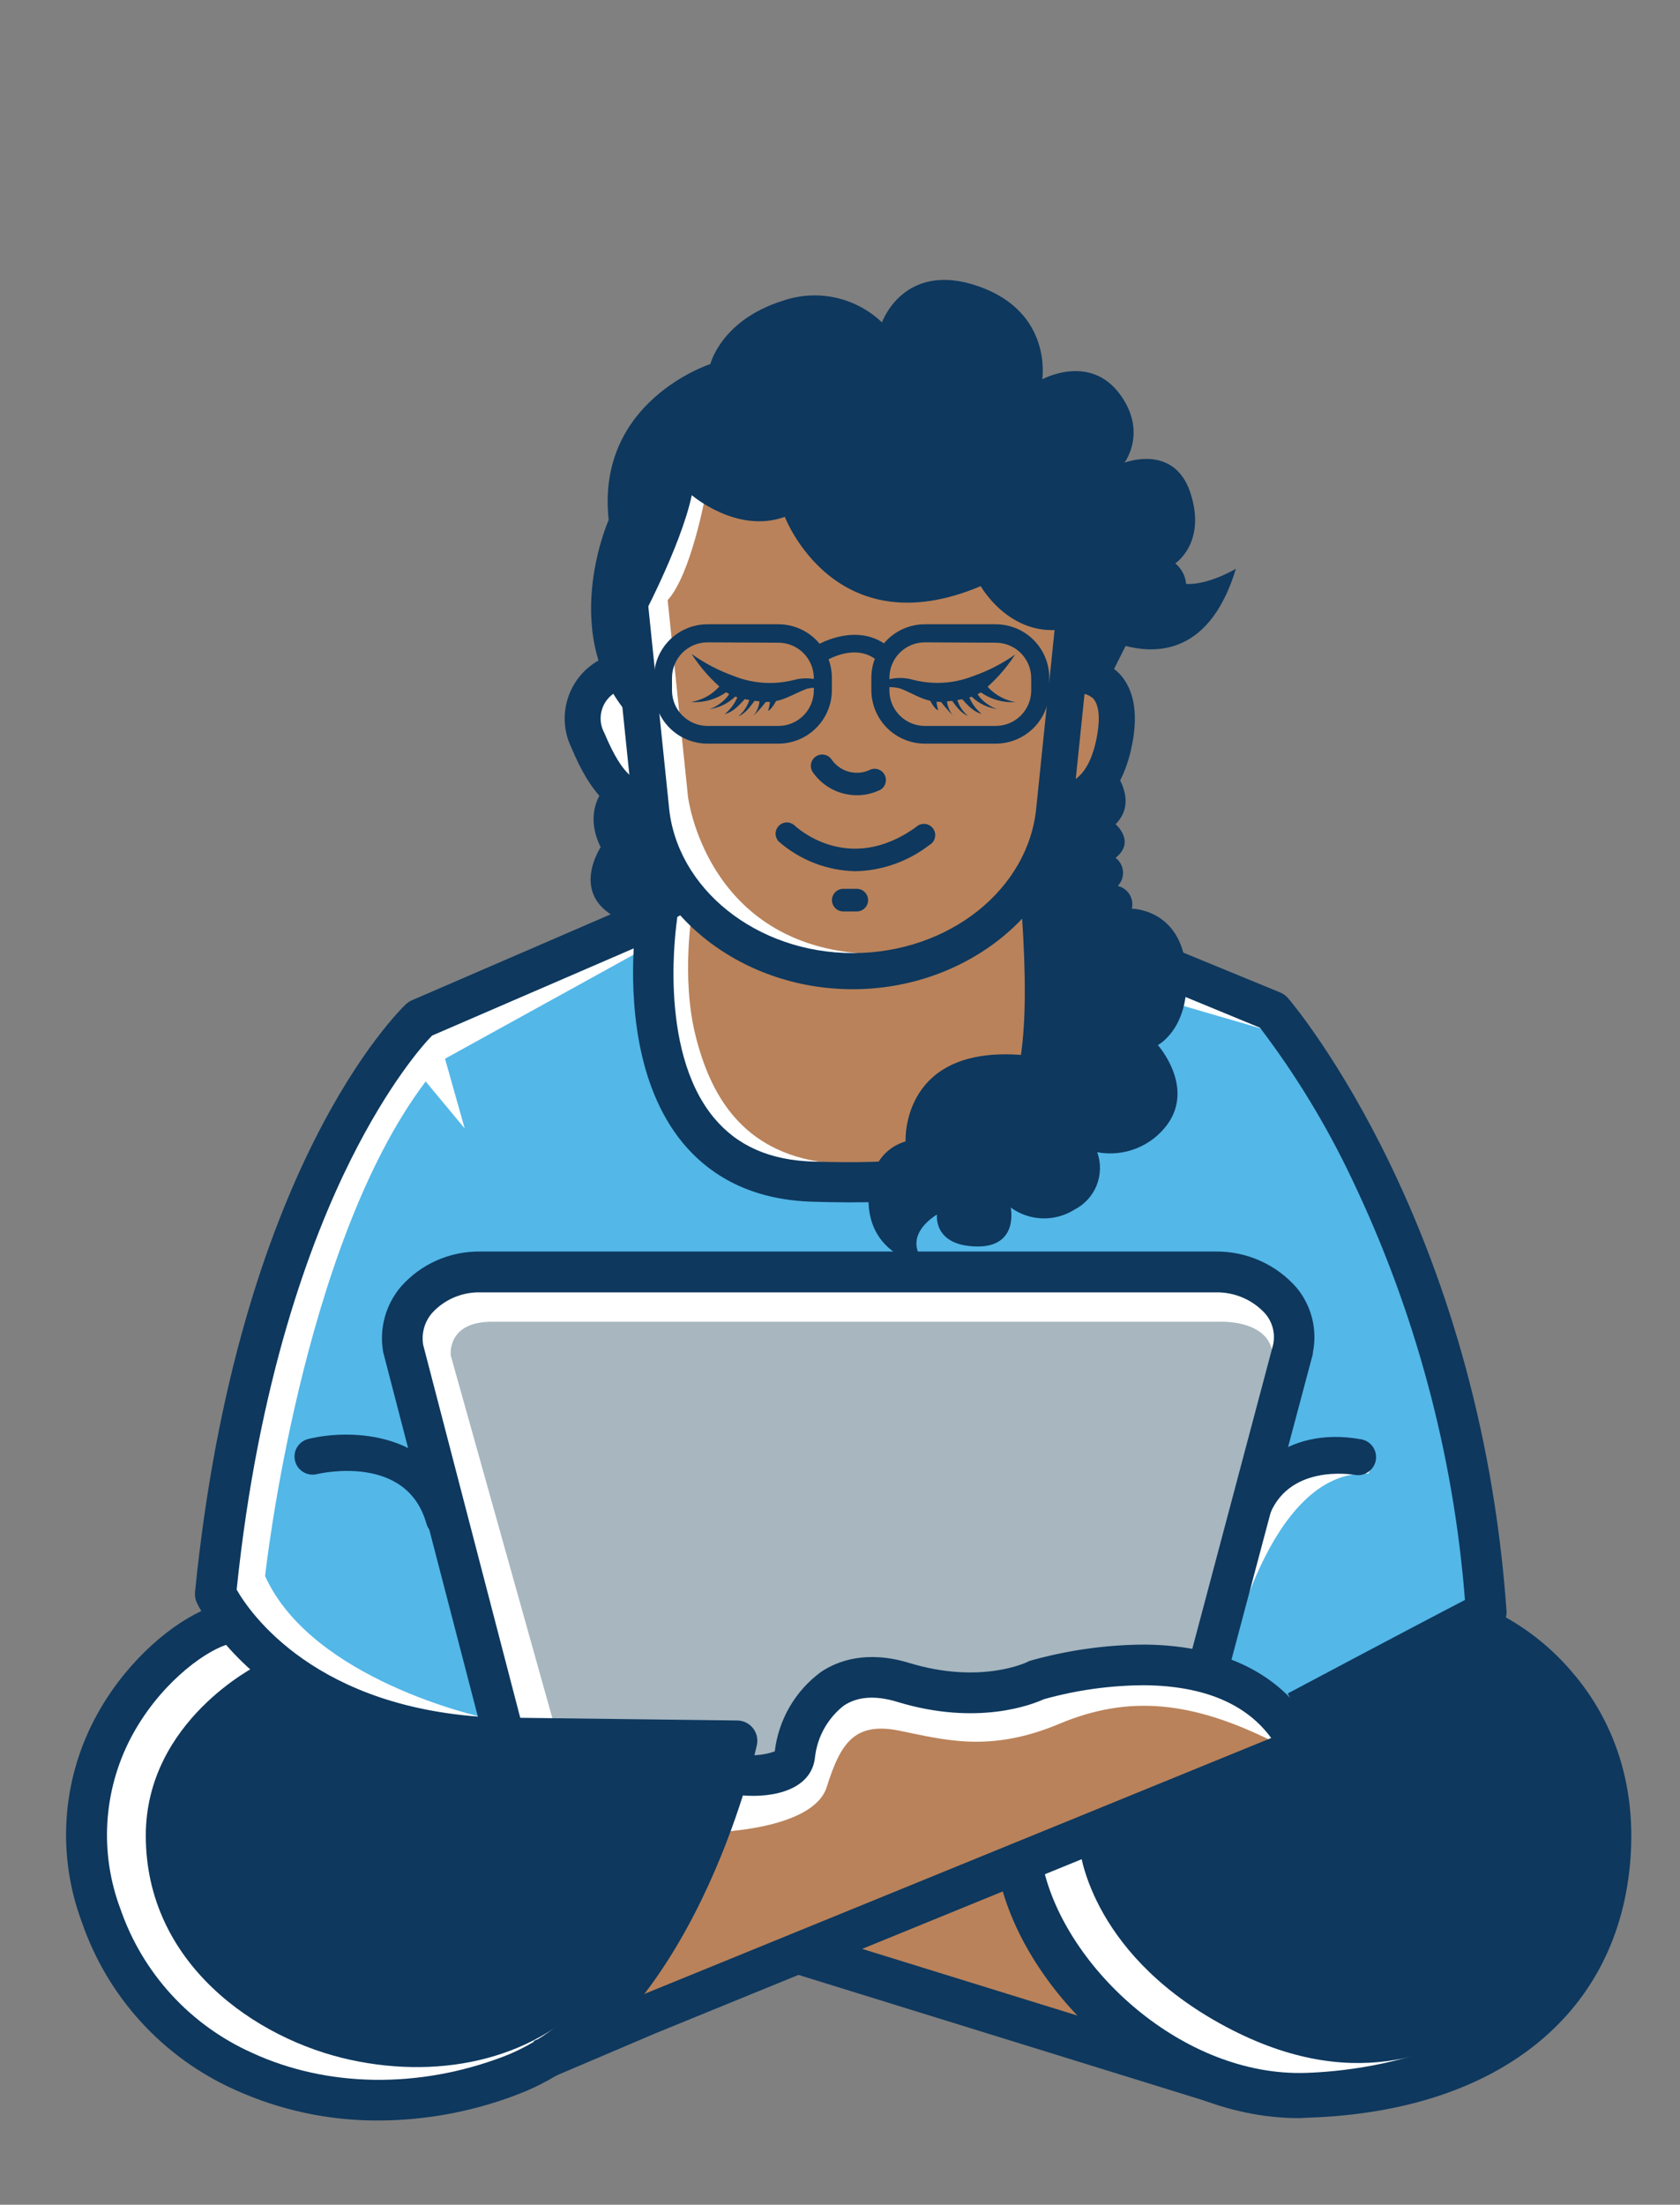 <svg width="186" height="244" viewBox="0 0 186 244" fill="none" xmlns="http://www.w3.org/2000/svg">
<rect x="0" y="0" width="186" height="244" fill="#808080" stroke="none"/>
<path d="M31.534 138.728L23.908 168.608V179.969L14.259 188.528L8.968 199.889L11.769 215.607L16.905 223.077L31.534 232.103L52.854 231.325L64.526 225.1L81.956 217.319L112.147 223.077L131.133 230.08C137.617 230.599 150.835 231.574 151.831 231.325C152.827 231.076 160.442 227.071 164.125 225.1L168.483 211.094L164.125 172.966L156.656 138.728L150.119 123.944L141.56 112.584L124.13 104.335L121.578 98.889L120.177 82.393L129.888 54.38L121.484 49.867H108.972L109.813 36.328L93.566 43.798L85.006 47.377L71.778 54.38L67.888 72.433L64.464 79.591L67.888 87.84L71.778 95.776L67.016 104.335L46.629 112.584L31.534 138.728Z" fill="white"/>
<path d="M162.52 161.09L148.74 123.75L141.24 114.3L120.47 108.25C119.26 140.13 92.86 131.04 92.86 131.04L77.74 126.67C72.24 119.8 71.74 104.78 71.74 104.78L49.27 117.17L51.45 124.89L47.13 119.69C33.31 137.92 29.35 174.42 29.35 174.42C34.52 185.92 53.35 190.03 53.35 190.03L56.85 192.28L51.1 173.03C51.1 173.03 47.65 159.88 46.35 154.28C44.1 144.53 52.1 141.03 52.1 141.03C52.1 141.03 133.85 140.53 135.85 140.78C137.85 141.03 141.35 143.53 143.1 146.28C144.85 149.03 140.6 162.28 140.6 162.28C140.6 162.28 146.23 159.5 149.98 159.75C153.73 160 151.48 163.09 151.48 163.09C140.35 162.59 135.98 183.92 135.98 183.92L143.85 190.78L164.85 179.92L162.52 161.09Z" fill="#53B7E8"/>
<path d="M78.08 54.92C78.08 54.92 76.5 63.59 73.92 66.42L76.17 88.17C76.17 88.17 78.08 104.09 95.08 105.5C95.08 105.5 105.17 105.84 107.5 104.59C109.83 103.34 117 94.84 117 94.84L119.58 88.59C119.58 88.59 126.17 81.92 123.83 76.25C121.49 70.58 115.33 63.92 115.33 63.92L81.83 53.17L78.08 54.92Z" fill="#B9825A"/>
<path d="M76.67 100.59C76.67 100.59 75.37 108.05 77 114.59C78.63 121.13 82.12 127.52 91.42 128.67C91.42 128.67 103.49 130.67 111.51 122.95C119.53 115.23 115.83 99.78 115.83 99.78L113.83 99.3C113.83 99.3 104.93 108.45 92.58 106.67C80.23 104.89 76.67 100.59 76.67 100.59Z" fill="#B9825A"/>
<path d="M91.641 215.27L112.141 224.15L123.511 226.15L113.141 206.65L91.641 215.27Z" fill="#B9825A"/>
<path d="M89.544 213.858L88.015 218.447L133.851 232.64L135.38 228.051L89.544 213.858Z" fill="#0E385E"/>
<path d="M61.33 190.78L49.91 150.03C49.91 150.03 49.4 146.28 54.47 146.28H134.95C134.95 146.28 142.77 145.84 140.53 152.53L133.42 184.78C133.42 184.78 121.75 183.78 115.15 185.53C111.168 186.585 107.077 187.172 102.96 187.28C102.96 187.28 94.84 185.53 92.55 186.78C90.807 187.845 89.191 189.103 87.73 190.53L86.73 195.03L80.64 196.53L68.74 195.78L61.33 190.78Z" fill="#A7B6BF"/>
<path d="M79.029 202.78C79.029 202.78 90.029 202.53 91.529 197.78C93.029 193.03 94.529 190.53 99.529 191.53C104.529 192.53 109.529 194.03 117.279 190.78C125.029 187.53 132.029 188.28 141.029 192.78L69.029 223.03L63.279 220.03L79.029 202.78Z" fill="#B9825A"/>
<path d="M119.52 204.42C119.52 204.42 120.44 215.82 135.02 223.92C149.6 232.02 159.67 227.17 165.81 223.37C171.95 219.57 181.41 210.2 176.55 195.25C171.69 180.3 164.02 179.8 164.02 179.8L141.74 188.65L142.25 194.22L119.52 204.42Z" fill="#0E385E"/>
<path d="M28.551 184.28C28.551 184.28 16.141 190.42 16.141 203.15C16.141 217.28 28.291 225.68 38.761 227.96C49.231 230.24 59.691 227.71 66.071 220.35C72.451 212.99 80.881 198.25 80.881 198.25L81.641 192.66L51.521 193.66L35.181 187.06L28.551 184.28Z" fill="#0E385E"/>
<path d="M41.961 234.68C36.442 234.715 30.982 233.548 25.961 231.26C22.035 229.495 18.512 226.945 15.608 223.767C12.705 220.588 10.484 216.849 9.081 212.78C7.714 209.148 7.129 205.268 7.366 201.394C7.602 197.52 8.653 193.74 10.451 190.3C13.521 184.42 18.391 180.11 22.291 178.3C21.991 177.8 21.841 177.47 21.801 177.39C21.623 177.024 21.55 176.615 21.591 176.21C26.291 129.21 44.191 111.85 44.951 111.13C45.145 110.95 45.368 110.805 45.611 110.7L71.841 99.36C72.212 99.2 72.62 99.142 73.021 99.195C73.423 99.247 73.802 99.406 74.121 99.656C74.439 99.905 74.684 100.236 74.83 100.614C74.976 100.991 75.018 101.401 74.951 101.8C74.951 101.94 72.711 116.03 79.011 123.67C81.611 126.82 85.241 128.42 90.111 128.56C99.721 128.83 106.351 128.3 109.731 124.8C113.111 121.3 114.021 114.6 113.151 101.41C113.128 101.025 113.204 100.64 113.371 100.293C113.539 99.946 113.793 99.647 114.109 99.425C114.424 99.204 114.792 99.067 115.175 99.028C115.559 98.988 115.946 99.047 116.301 99.2L122.611 101.98L141.741 109.84C142.07 109.98 142.364 110.192 142.601 110.46C143.461 111.46 163.781 135.76 166.791 178.26C166.825 178.699 166.728 179.139 166.513 179.523C166.298 179.908 165.973 180.22 165.581 180.42C165.531 180.42 160.471 183.05 144.681 191.42L142.571 187.42C154.001 181.35 159.821 178.3 162.191 177.07C160.919 160.884 156.668 145.071 149.651 130.43C146.853 124.531 143.451 118.938 139.501 113.74L120.901 106.07L117.901 104.75C118.431 117.13 116.991 123.75 113.031 127.87C108.481 132.59 101.161 133.33 90.031 133C83.871 132.83 79.031 130.63 75.581 126.47C70.231 119.97 69.871 110.33 70.161 104.96L47.841 114.61C46.841 115.61 43.031 119.95 38.841 128.34C34.391 137.26 28.601 152.72 26.201 175.93C27.641 178.45 34.961 189.24 54.691 190.08L81.621 190.41C81.956 190.412 82.287 190.489 82.588 190.636C82.89 190.783 83.155 190.996 83.363 191.259C83.572 191.522 83.718 191.829 83.792 192.156C83.866 192.483 83.865 192.823 83.791 193.15C83.511 194.42 76.641 224.42 57.401 231.76C52.475 233.667 47.242 234.657 41.961 234.68ZM25.031 182.04C22.331 182.95 17.471 186.62 14.461 192.38C12.955 195.276 12.078 198.457 11.885 201.716C11.692 204.974 12.188 208.236 13.341 211.29C14.551 214.791 16.466 218.007 18.966 220.74C21.467 223.473 24.501 225.664 27.881 227.18C36.201 231.03 46.361 231.18 55.751 227.6C69.621 222.3 76.541 202.25 78.641 194.91L54.531 194.62C38.131 193.92 29.261 186.91 25.031 182.04Z" fill="#0E385E"/>
<path d="M60.85 230.02L59.09 225.88L70.84 220.88L140.74 192.35C137.97 188.56 133.3 186.6 126.83 186.51C123.02 186.51 119.228 187.032 115.56 188.06C114.32 188.63 108.22 191.06 99.34 188.35C96.92 187.61 94.92 187.75 93.4 188.78C91.648 190.164 90.512 192.183 90.24 194.4C89.91 198.09 85.62 199.02 82.05 198.69L82.45 194.21C83.574 194.335 84.713 194.205 85.78 193.83C85.984 192.093 86.543 190.416 87.422 188.904C88.301 187.392 89.481 186.077 90.89 185.04C92.74 183.8 95.95 182.61 100.66 184.04C108.56 186.45 113.66 183.97 113.71 183.95C113.827 183.882 113.951 183.828 114.08 183.79C118.2 182.628 122.459 182.03 126.74 182.01C136.08 182.1 142.74 185.72 146 192.47C146.135 192.747 146.21 193.049 146.222 193.357C146.235 193.666 146.183 193.973 146.07 194.26C145.962 194.547 145.794 194.808 145.579 195.027C145.364 195.246 145.105 195.417 144.82 195.53L72.57 225.03L60.85 230.02Z" fill="#0E385E"/>
<path d="M143.86 234.42C127.75 234.42 113.5 220.58 110.62 207.78L115.5 206.69C118 217.8 130.95 229.88 144.64 229.41C151.38 229.18 173.53 226.81 175.48 205.93C177.05 189.16 163.6 183.01 163.48 182.93L165.48 178.35C168.622 179.902 171.428 182.056 173.74 184.69C177.35 188.74 181.45 195.79 180.46 206.37C178.89 223.21 165.56 233.69 144.81 234.37L143.86 234.42Z" fill="#0E385E"/>
<path d="M53.54 192.42L42.42 149.63C42.194 148.346 42.257 147.028 42.603 145.77C42.949 144.513 43.569 143.348 44.42 142.36C45.513 141.132 46.857 140.152 48.362 139.488C49.866 138.824 51.495 138.49 53.14 138.51H134.64C136.325 138.497 137.994 138.847 139.531 139.538C141.069 140.228 142.44 141.242 143.55 142.51C144.37 143.499 144.958 144.659 145.27 145.905C145.581 147.151 145.609 148.452 145.35 149.71V149.85L135.74 185.94L131.39 184.79L140.96 148.79C141.083 148.192 141.068 147.574 140.915 146.983C140.763 146.392 140.477 145.844 140.08 145.38C139.393 144.626 138.553 144.027 137.617 143.622C136.681 143.216 135.67 143.015 134.65 143.03H53.14C52.148 143.012 51.163 143.205 50.251 143.596C49.339 143.988 48.52 144.568 47.85 145.3C47.433 145.778 47.127 146.343 46.954 146.953C46.782 147.563 46.746 148.204 46.85 148.83L57.91 191.31L53.54 192.42Z" fill="#0E385E"/>
<path d="M49.14 170.08C48.703 170.081 48.278 169.939 47.929 169.675C47.58 169.412 47.328 169.041 47.21 168.62C45.03 160.87 35.51 163.05 35.11 163.14C34.595 163.273 34.049 163.196 33.592 162.925C33.134 162.655 32.803 162.215 32.67 161.7C32.537 161.186 32.614 160.64 32.885 160.182C33.155 159.724 33.595 159.393 34.11 159.26C38.82 158.1 48.42 158.35 51.01 167.53C51.095 167.828 51.11 168.141 51.053 168.445C50.997 168.749 50.871 169.036 50.685 169.283C50.499 169.53 50.258 169.731 49.981 169.869C49.704 170.008 49.399 170.08 49.09 170.08H49.14Z" fill="#0E385E"/>
<path d="M138.52 169.42C138.309 169.421 138.1 169.387 137.9 169.32C137.399 169.157 136.983 168.803 136.741 168.335C136.5 167.867 136.453 167.323 136.61 166.82C137.61 163.53 141.96 157.73 150.7 159.29C150.959 159.336 151.206 159.432 151.427 159.574C151.649 159.715 151.84 159.899 151.991 160.115C152.141 160.33 152.248 160.573 152.304 160.83C152.361 161.086 152.366 161.351 152.32 161.61C152.274 161.869 152.178 162.116 152.036 162.337C151.895 162.559 151.711 162.75 151.496 162.901C151.28 163.051 151.037 163.157 150.781 163.214C150.524 163.271 150.259 163.276 150 163.23C149.69 163.18 142.46 161.96 140.42 168.05C140.288 168.449 140.033 168.796 139.692 169.042C139.351 169.288 138.941 169.42 138.52 169.42Z" fill="#0E385E"/>
<path d="M94.87 88.01C93.922 88.011 92.989 87.786 92.147 87.353C91.305 86.92 90.579 86.291 90.029 85.52C89.93 85.389 89.857 85.239 89.815 85.079C89.773 84.92 89.763 84.754 89.785 84.59C89.807 84.427 89.862 84.269 89.945 84.127C90.028 83.984 90.138 83.86 90.269 83.76C90.401 83.66 90.55 83.587 90.71 83.545C90.87 83.503 91.036 83.493 91.199 83.515C91.363 83.538 91.52 83.592 91.662 83.675C91.805 83.758 91.93 83.869 92.029 84C92.468 84.661 93.123 85.149 93.883 85.379C94.642 85.609 95.458 85.567 96.189 85.26C96.341 85.169 96.511 85.111 96.687 85.091C96.864 85.07 97.042 85.087 97.211 85.141C97.38 85.195 97.535 85.284 97.667 85.402C97.799 85.521 97.904 85.666 97.976 85.828C98.047 85.99 98.084 86.166 98.082 86.343C98.08 86.521 98.041 86.696 97.967 86.856C97.892 87.017 97.785 87.161 97.651 87.277C97.516 87.393 97.359 87.479 97.189 87.53C96.458 87.851 95.668 88.014 94.87 88.01Z" fill="#0E385E"/>
<path d="M86.18 82.3H78.32C76.751 82.297 75.247 81.673 74.137 80.563C73.028 79.453 72.403 77.949 72.4 76.38V75.01C72.403 73.441 73.028 71.936 74.137 70.827C75.247 69.717 76.751 69.093 78.32 69.09H86.18C87.75 69.093 89.254 69.717 90.364 70.827C91.473 71.936 92.098 73.441 92.1 75.01V76.42C92.087 77.982 91.458 79.476 90.35 80.577C89.241 81.678 87.743 82.297 86.18 82.3ZM78.32 71.09C77.282 71.093 76.286 71.506 75.551 72.241C74.817 72.975 74.403 73.971 74.4 75.01V76.42C74.403 77.459 74.817 78.454 75.551 79.189C76.286 79.923 77.282 80.337 78.32 80.34H86.18C87.22 80.34 88.217 79.927 88.952 79.192C89.687 78.457 90.1 77.46 90.1 76.42V75.05C90.1 74.01 89.687 73.013 88.952 72.278C88.217 71.543 87.22 71.13 86.18 71.13L78.32 71.09Z" fill="#0E385E"/>
<path d="M110.251 82.3H102.391C100.821 82.297 99.317 81.673 98.208 80.563C97.098 79.453 96.473 77.949 96.471 76.38V75.01C96.473 73.441 97.098 71.936 98.208 70.827C99.317 69.717 100.821 69.093 102.391 69.09H110.251C111.82 69.093 113.324 69.717 114.434 70.827C115.543 71.936 116.168 73.441 116.171 75.01V76.42C116.158 77.982 115.528 79.476 114.42 80.577C113.311 81.678 111.813 82.297 110.251 82.3ZM102.391 71.09C101.351 71.09 100.354 71.503 99.619 72.238C98.884 72.973 98.471 73.97 98.471 75.01V76.42C98.471 77.46 98.884 78.457 99.619 79.192C100.354 79.927 101.351 80.34 102.391 80.34H110.251C111.29 80.337 112.285 79.923 113.02 79.189C113.754 78.454 114.168 77.459 114.171 76.42V75.05C114.168 74.011 113.754 73.016 113.02 72.281C112.285 71.546 111.29 71.132 110.251 71.13L102.391 71.09Z" fill="#0E385E"/>
<path d="M97.22 73.2C94.79 70.99 91.37 73.15 91.34 73.2L90.26 71.52C91.89 70.52 95.73 69.16 98.57 71.76L97.22 73.2Z" fill="#0E385E"/>
<path d="M94.741 96.42C91.593 96.366 88.567 95.197 86.201 93.12C85.984 92.885 85.865 92.576 85.869 92.256C85.873 91.936 86 91.63 86.223 91.401C86.446 91.171 86.748 91.036 87.068 91.023C87.387 91.01 87.7 91.12 87.941 91.33C88.181 91.56 93.941 96.92 101.421 91.53C101.549 91.406 101.703 91.31 101.871 91.251C102.039 91.191 102.219 91.168 102.397 91.183C102.575 91.198 102.747 91.252 102.903 91.339C103.059 91.427 103.194 91.547 103.299 91.691C103.405 91.836 103.478 92.001 103.514 92.176C103.55 92.351 103.548 92.532 103.508 92.706C103.469 92.88 103.392 93.044 103.284 93.186C103.176 93.328 103.038 93.445 102.881 93.53C100.544 95.335 97.692 96.347 94.741 96.42Z" fill="#0E385E"/>
<path d="M94.41 109.48C81.71 109.48 71.02 100.72 70.07 89.54L67.18 61.54C67.18 61.48 67.18 61.41 67.18 61.34C67.18 48.07 79.4 37.28 94.42 37.28C109.44 37.28 121.65 48.07 121.65 61.34C121.655 61.406 121.655 61.473 121.65 61.54L118.74 89.7C117.74 100.79 107.01 109.48 94.41 109.48ZM71.17 61.22L74.05 89.16C74.83 98.33 83.77 105.48 94.41 105.48C105.05 105.48 113.91 98.42 114.74 89.32L117.63 61.24C117.57 50.24 107.17 41.24 94.4 41.24C81.63 41.24 71.24 50.2 71.17 61.22Z" fill="#0E385E"/>
<path d="M70.59 69.42C70.59 69.42 75.38 60.56 76.59 54.8C76.59 54.8 81.59 59.12 86.89 57.2C86.89 57.2 92.4 71.7 108.58 64.87C108.58 64.87 112.41 71.7 119.58 69.18C119.58 69.18 132.16 78.29 136.83 62.95C136.83 62.95 133.83 64.75 131.32 64.63C131.282 64.189 131.157 63.761 130.95 63.369C130.744 62.977 130.462 62.631 130.12 62.35C130.12 62.35 133.6 60.08 131.8 54.56C130 49.04 124.49 51.21 124.49 51.21C124.49 51.21 127.07 47.85 124.01 43.66C120.66 39.07 115.39 41.98 115.39 41.98C115.39 41.98 116.59 34.56 108.32 31.68C100.05 28.8 97.65 35.68 97.65 35.68C96.214 34.309 94.427 33.36 92.486 32.939C90.546 32.517 88.526 32.639 86.65 33.29C79.82 35.44 78.65 40.29 78.65 40.29C78.65 40.29 65.95 44.36 67.39 57.54C67.39 57.54 61.52 70.72 70.15 79.71L70.59 69.42Z" fill="#0E385E"/>
<path d="M100.26 126.32C100.26 126.32 99.67 115.25 114 116.84L115.12 97.56L119.55 85.82L123.27 85.22C123.27 85.22 126.14 88.58 123.51 91.22C123.51 91.22 125.78 93.14 123.51 94.94C123.746 95.118 123.941 95.344 124.083 95.602C124.224 95.861 124.309 96.147 124.332 96.441C124.355 96.735 124.315 97.031 124.214 97.308C124.114 97.586 123.956 97.839 123.75 98.05C124.019 98.113 124.272 98.227 124.496 98.388C124.72 98.549 124.909 98.752 125.054 98.986C125.199 99.22 125.297 99.481 125.341 99.752C125.384 100.024 125.374 100.302 125.31 100.57C125.31 100.57 130.7 100.57 131.31 107.16C131.92 113.75 128.19 115.66 128.19 115.66C128.19 115.66 132.26 120.22 129.27 124.41C128.398 125.611 127.204 126.541 125.825 127.091C124.446 127.642 122.94 127.79 121.48 127.52C121.905 128.704 121.883 130.002 121.419 131.171C120.955 132.34 120.081 133.299 118.96 133.87C117.896 134.543 116.654 134.881 115.395 134.84C114.136 134.799 112.919 134.381 111.9 133.64C111.9 133.64 112.85 138.07 108.06 137.95C103.27 137.83 103.74 134.42 103.74 134.42C103.74 134.42 99.43 136.82 102.66 140.06C102.66 140.06 95.59 139.22 96.19 131.91C96.19 131.95 96.31 127.51 100.26 126.32Z" fill="#0E385E"/>
<path d="M71.43 90.5H71.32C67.82 90.31 65.48 88.05 63.23 82.68C62.809 81.791 62.569 80.828 62.526 79.845C62.482 78.863 62.636 77.882 62.977 76.96C63.317 76.037 63.839 75.193 64.511 74.475C65.183 73.757 65.992 73.181 66.89 72.78C67.373 72.56 67.923 72.54 68.42 72.726C68.917 72.912 69.32 73.287 69.54 73.77C69.76 74.253 69.779 74.803 69.594 75.3C69.408 75.797 69.032 76.2 68.55 76.42C68.115 76.602 67.724 76.874 67.402 77.218C67.079 77.562 66.833 77.97 66.68 78.415C66.526 78.861 66.468 79.334 66.509 79.803C66.55 80.273 66.69 80.728 66.92 81.14C69.11 86.38 70.63 86.46 71.53 86.5C72.06 86.513 72.564 86.737 72.929 87.121C73.295 87.505 73.493 88.019 73.48 88.55C73.467 89.08 73.243 89.584 72.859 89.95C72.474 90.315 71.96 90.513 71.43 90.5Z" fill="#0E385E"/>
<path d="M117.46 90.78C117.166 90.779 116.871 90.755 116.58 90.71C116.058 90.616 115.594 90.318 115.291 89.882C114.988 89.446 114.871 88.907 114.965 88.385C115.059 87.862 115.357 87.399 115.793 87.096C116.229 86.793 116.768 86.676 117.29 86.77C117.64 86.77 120.45 87 121.46 81.43C121.82 79.43 121.66 77.98 121.02 77.29C120.76 77.071 120.459 76.907 120.134 76.808C119.81 76.708 119.468 76.675 119.13 76.71C118.87 76.742 118.605 76.722 118.352 76.653C118.099 76.582 117.862 76.463 117.655 76.302C117.448 76.14 117.275 75.939 117.145 75.711C117.016 75.482 116.932 75.231 116.9 74.97C116.834 74.451 116.975 73.927 117.29 73.51C117.606 73.093 118.073 72.817 118.59 72.74C119.55 72.619 120.525 72.715 121.442 73.021C122.359 73.328 123.196 73.836 123.89 74.51C125.5 76.19 126.01 78.76 125.39 82.15C124.77 85.54 123.39 88.15 121.31 89.56C120.18 90.347 118.838 90.772 117.46 90.78Z" fill="#0E385E"/>
<path d="M119.35 74.24L119.71 67.89L125.1 70.53L122.82 75.08L119.35 74.24Z" fill="#0E385E"/>
<path d="M87.83 75.27C85.644 75.812 83.343 75.655 81.25 74.82C79.586 74.225 78.011 73.404 76.57 72.38C77.569 73.929 78.804 75.313 80.23 76.48C81.23 77.35 83.61 77.58 84.44 77.66C86.44 77.86 87.72 76.82 89.32 76.23C90.176 76.025 91.071 76.056 91.91 76.32C91.626 75.913 91.258 75.572 90.83 75.32C89.857 75.008 88.813 74.991 87.83 75.27Z" fill="#0E385E"/>
<path d="M86.26 76.58L79.96 75.58C79.129 76.712 77.886 77.47 76.5 77.69C77.311 77.749 78.125 77.644 78.893 77.379C79.662 77.114 80.368 76.696 80.97 76.15C80.88 77.24 79.07 78.49 78.33 78.5C79.015 78.44 79.68 78.24 80.284 77.911C80.888 77.582 81.418 77.133 81.84 76.59C81.572 77.549 81.013 78.402 80.24 79.03C81.55 78.74 82.64 77.03 83.11 76.67C83.07 77.175 82.928 77.667 82.692 78.115C82.457 78.564 82.133 78.96 81.74 79.28C82.95 78.81 83.8 77 84.07 76.87C84.132 77.288 84.106 77.714 83.992 78.121C83.878 78.527 83.68 78.905 83.41 79.23C84.084 78.58 84.691 77.863 85.22 77.09C85.277 77.62 85.215 78.156 85.04 78.66C85.41 78.59 86.24 77.22 86.26 76.58Z" fill="#0E385E"/>
<path d="M101.11 75.24C103.295 75.8 105.6 75.66 107.7 74.84C109.368 74.263 110.947 73.455 112.39 72.44C111.392 73.981 110.161 75.357 108.74 76.52C107.69 77.37 105.35 77.58 104.53 77.66C102.53 77.84 101.24 76.79 99.66 76.19C98.808 75.975 97.912 75.996 97.07 76.25C97.352 75.84 97.72 75.499 98.15 75.25C99.116 74.964 100.143 74.96 101.11 75.24Z" fill="#0E385E"/>
<path d="M102.67 76.56L108.98 75.56C109.805 76.693 111.039 77.46 112.42 77.7C111.61 77.751 110.798 77.638 110.033 77.366C109.268 77.095 108.566 76.671 107.97 76.12C108.04 77.21 109.85 78.47 110.59 78.49C109.904 78.425 109.24 78.219 108.637 77.885C108.035 77.552 107.508 77.097 107.09 76.55C107.352 77.51 107.904 78.365 108.67 79C107.37 78.71 106.29 76.95 105.82 76.62C105.857 77.125 105.996 77.618 106.228 78.068C106.459 78.518 106.78 78.917 107.17 79.24C105.96 78.76 105.12 76.94 104.86 76.81C104.793 77.228 104.816 77.655 104.926 78.064C105.037 78.472 105.232 78.853 105.5 79.18C104.833 78.518 104.231 77.795 103.7 77.02C103.649 77.549 103.707 78.084 103.87 78.59C103.5 78.58 102.68 77.21 102.67 76.56Z" fill="#0E385E"/>
<path d="M70.741 87.9L67.501 86.58C67.501 86.58 64.271 89.22 66.501 93.77C66.501 93.77 63.271 98.57 67.821 101.32C67.821 101.32 67.261 103.32 69.911 104.32L77.271 100.2C74.021 96.767 71.764 92.516 70.741 87.9Z" fill="#0E385E"/>
<path d="M94.859 100.87H93.359C93.028 100.87 92.71 100.738 92.475 100.504C92.241 100.27 92.109 99.952 92.109 99.62C92.109 99.289 92.241 98.971 92.475 98.736C92.71 98.502 93.028 98.37 93.359 98.37H94.859C95.191 98.37 95.509 98.502 95.743 98.736C95.978 98.971 96.109 99.289 96.109 99.62C96.109 99.952 95.978 100.27 95.743 100.504C95.509 100.738 95.191 100.87 94.859 100.87Z" fill="#0E385E"/>
</svg>
